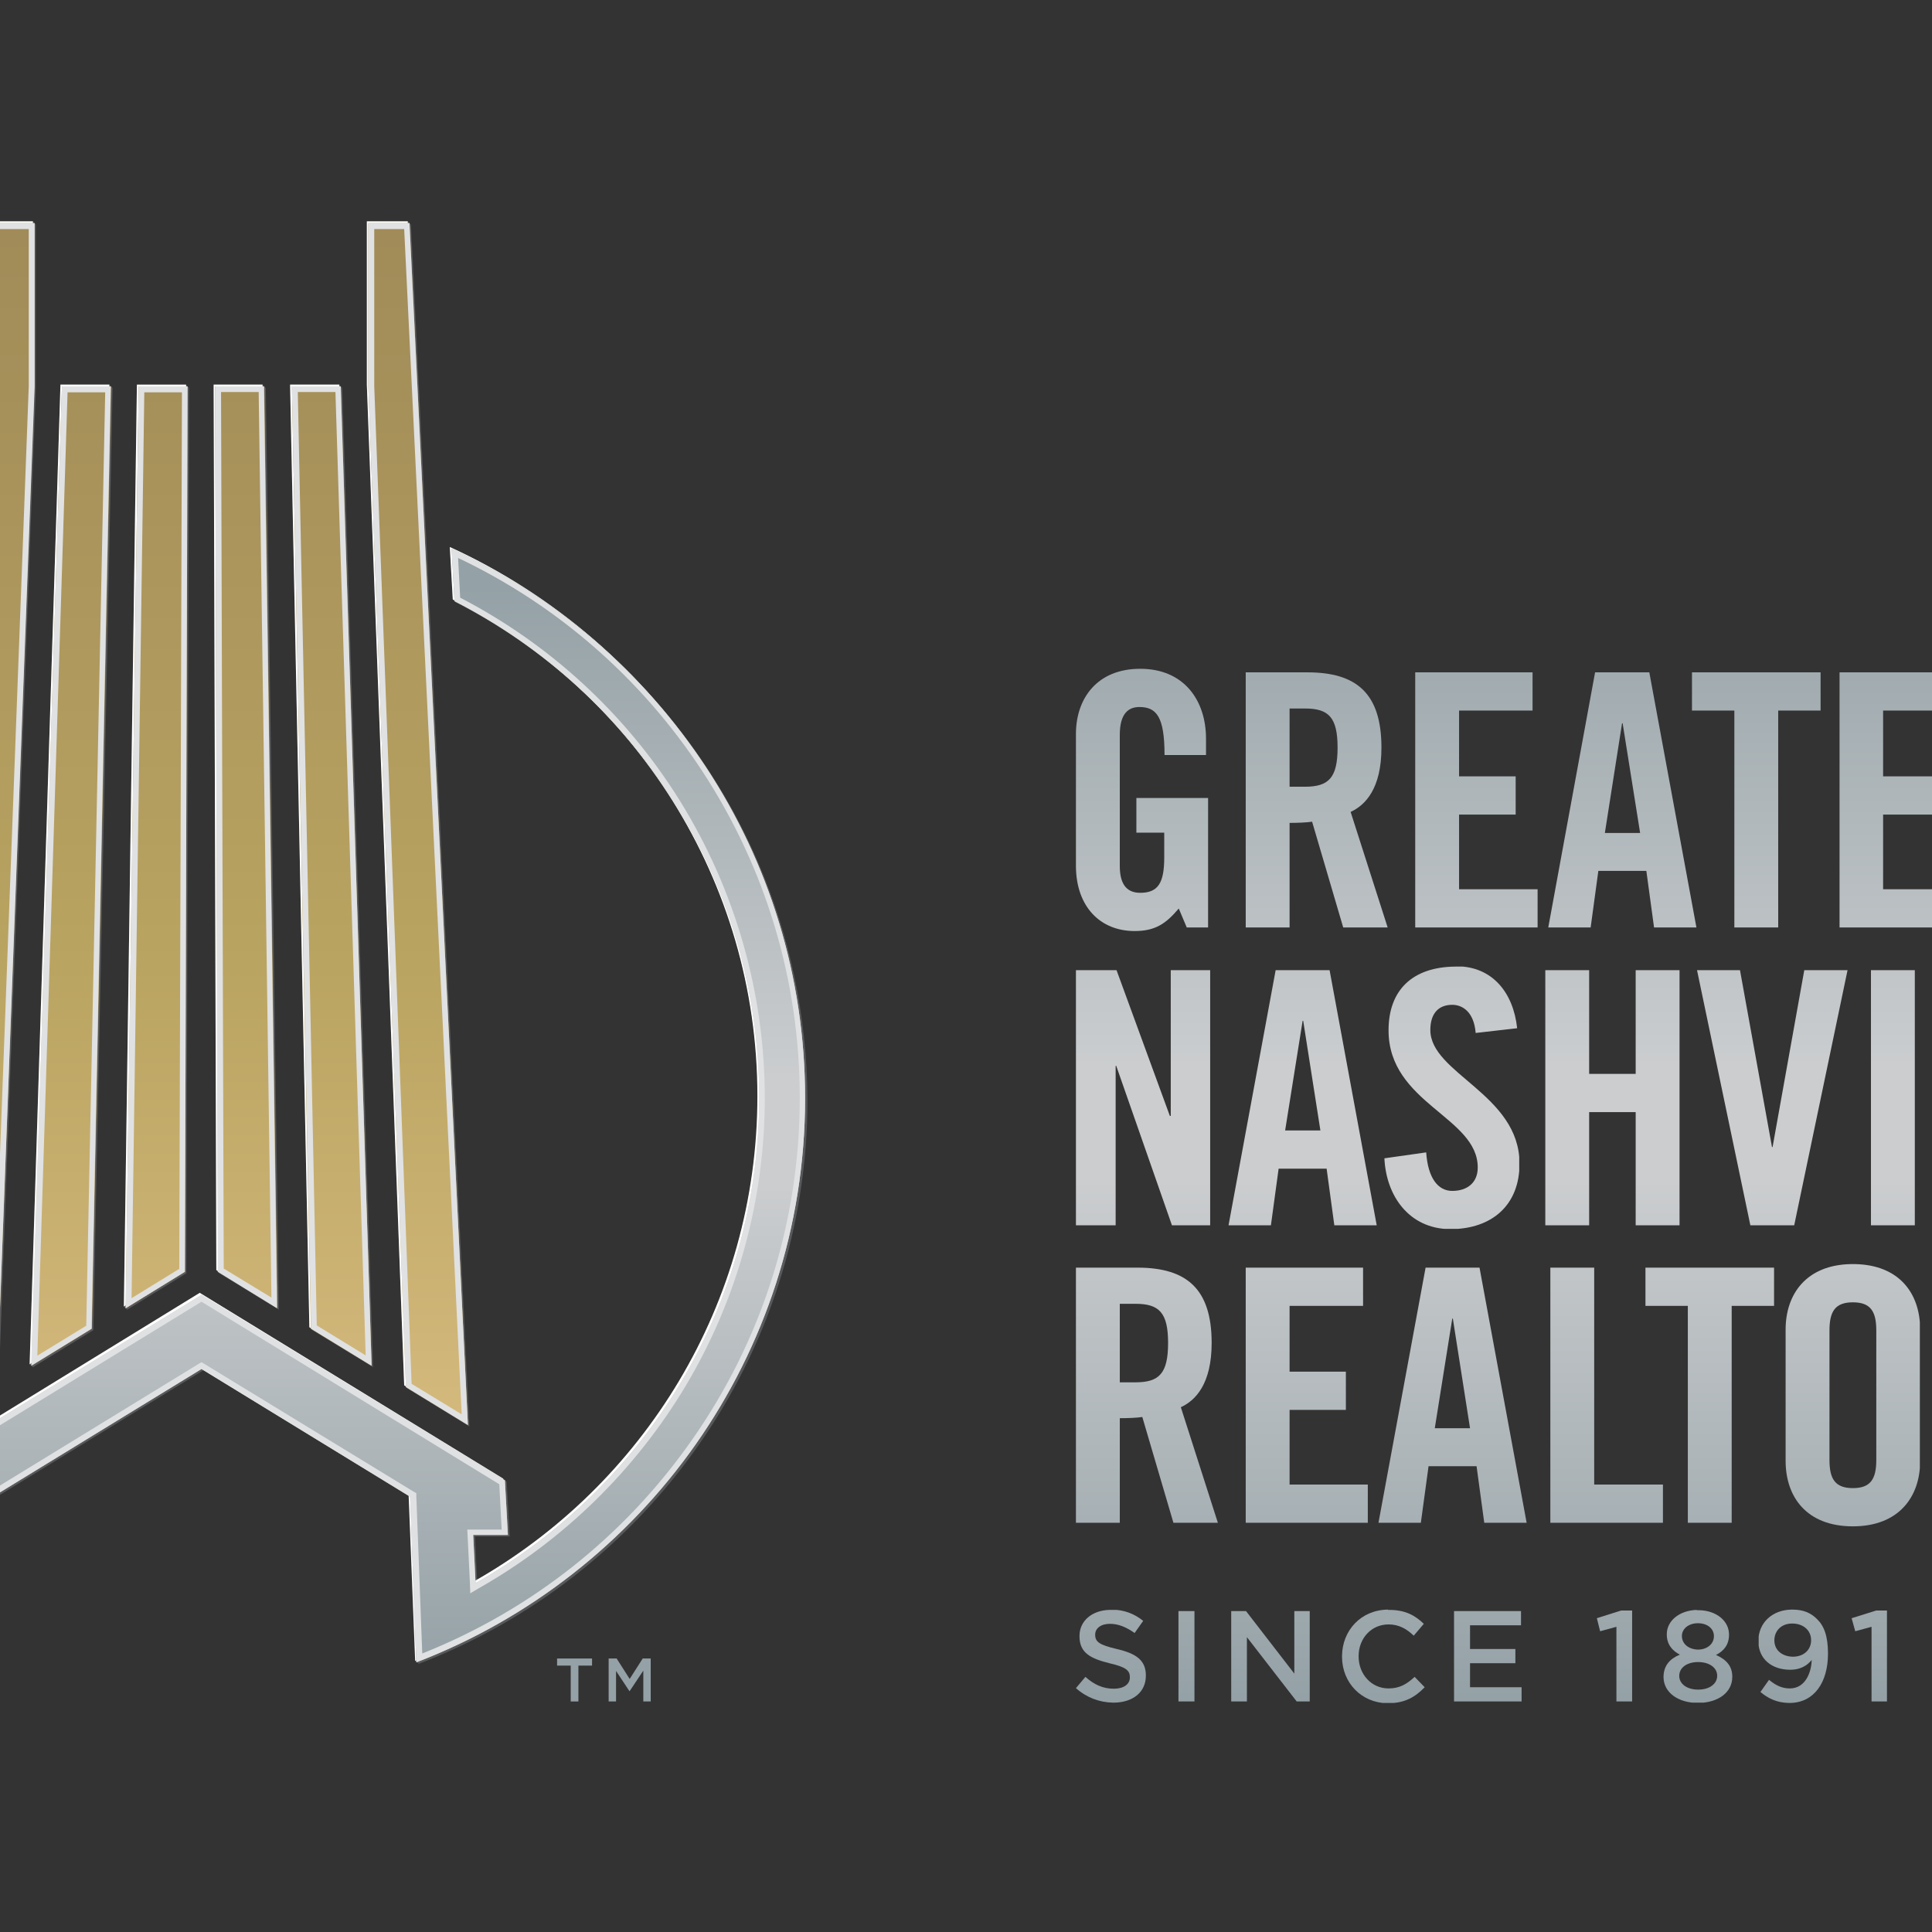 <?xml version="1.0" encoding="utf-8"?>
<!-- Generator: Adobe Illustrator 19.0.0, SVG Export Plug-In . SVG Version: 6.00 Build 0)  -->
<svg version="1.1" id="layer" xmlns="http://www.w3.org/2000/svg" xmlns:xlink="http://www.w3.org/1999/xlink" x="0px" y="0px"
	 viewBox="-153 -46 652 652" style="enable-background:new -153 -46 652 652;" xml:space="preserve">
<rect x="-153" y="-46" width="652" height="652" fill="#333333" stroke="none"/>
<style type="text/css">
	.st0{clip-path:url(#SVGID_2_);fill:url(#SVGID_3_);}
	.st1{clip-path:url(#SVGID_5_);fill:url(#SVGID_6_);}
	.st2{clip-path:url(#SVGID_8_);fill:url(#SVGID_9_);}
	.st3{clip-path:url(#SVGID_11_);fill:url(#SVGID_12_);}
	.st4{clip-path:url(#SVGID_14_);fill:url(#SVGID_15_);}
	.st5{clip-path:url(#SVGID_17_);fill:url(#SVGID_18_);}
	.st6{clip-path:url(#SVGID_20_);fill:url(#SVGID_21_);}
	.st7{clip-path:url(#SVGID_23_);fill:url(#SVGID_24_);}
	.st8{clip-path:url(#SVGID_26_);fill:url(#SVGID_27_);}
	.st9{clip-path:url(#SVGID_29_);fill:url(#SVGID_30_);}
	.st10{clip-path:url(#SVGID_32_);fill:url(#SVGID_33_);}
	.st11{clip-path:url(#SVGID_35_);fill:url(#SVGID_36_);}
	.st12{clip-path:url(#SVGID_38_);fill:url(#SVGID_39_);}
	.st13{clip-path:url(#SVGID_41_);fill:url(#SVGID_42_);}
	.st14{clip-path:url(#SVGID_44_);fill:url(#SVGID_45_);}
	.st15{clip-path:url(#SVGID_47_);fill:url(#SVGID_48_);}
	.st16{clip-path:url(#SVGID_50_);fill:url(#SVGID_51_);}
	.st17{clip-path:url(#SVGID_53_);fill:url(#SVGID_54_);}
	.st18{clip-path:url(#SVGID_56_);fill:url(#SVGID_57_);}
	.st19{clip-path:url(#SVGID_59_);fill:url(#SVGID_60_);}
	.st20{clip-path:url(#SVGID_62_);fill:url(#SVGID_63_);}
	.st21{clip-path:url(#SVGID_65_);fill:url(#SVGID_66_);}
	.st22{clip-path:url(#SVGID_68_);fill:url(#SVGID_69_);}
	.st23{clip-path:url(#SVGID_71_);fill:url(#SVGID_72_);}
	.st24{clip-path:url(#SVGID_74_);fill:url(#SVGID_75_);}
	.st25{clip-path:url(#SVGID_77_);fill:url(#SVGID_78_);}
	.st26{clip-path:url(#SVGID_80_);fill:url(#SVGID_81_);}
	.st27{clip-path:url(#SVGID_83_);fill:url(#SVGID_84_);}
	.st28{clip-path:url(#SVGID_86_);fill:url(#SVGID_87_);}
	.st29{clip-path:url(#SVGID_89_);fill:url(#SVGID_90_);}
	.st30{clip-path:url(#SVGID_92_);fill:url(#SVGID_93_);}
	.st31{clip-path:url(#SVGID_95_);fill:url(#SVGID_96_);}
	.st32{clip-path:url(#SVGID_98_);fill:url(#SVGID_99_);}
	.st33{clip-path:url(#SVGID_101_);fill:url(#SVGID_102_);}
	.st34{fill:#58595B;}
	.st35{fill:#FFFFFF;}
	.st36{clip-path:url(#SVGID_104_);fill:url(#SVGID_105_);}
	.st37{clip-path:url(#SVGID_107_);fill:url(#SVGID_108_);}
	.st38{clip-path:url(#SVGID_110_);fill:url(#SVGID_111_);}
	.st39{clip-path:url(#SVGID_113_);fill:url(#SVGID_114_);}
	.st40{clip-path:url(#SVGID_116_);fill:url(#SVGID_117_);}
	.st41{clip-path:url(#SVGID_119_);fill:url(#SVGID_120_);}
	.st42{clip-path:url(#SVGID_122_);fill:url(#SVGID_123_);}
	.st43{clip-path:url(#SVGID_125_);fill:#E0E1E2;}
	.st44{clip-path:url(#SVGID_127_);fill:#E0E1E2;}
	.st45{clip-path:url(#SVGID_129_);fill:#E0E1E2;}
	.st46{clip-path:url(#SVGID_131_);fill:#E0E1E2;}
	.st47{clip-path:url(#SVGID_133_);fill:#E0E1E2;}
	.st48{clip-path:url(#SVGID_135_);fill:#E0E1E2;}
	.st49{clip-path:url(#SVGID_137_);}
	.st50{clip-path:url(#SVGID_139_);fill:#E0E1E2;}
	.st51{fill:#94A1A6;}
</style>
<g>
	<defs>
		<path id="SVGID_1_" d="M210.1,201.5v44.9c0.1,13.6,8.2,21.8,19.8,21.8c6.9,0,10.5-2.4,14.9-7.6l2.7,6.4h7.2v-43.7h-24.2v11.7h9.4
			v8.4c0,8.6-2.1,11.9-8.1,11.9c-5.1,0-6.9-3.6-6.9-9.1V202c0-7.3,3-9.4,6.6-9.4c5.8,0,8.5,3.3,8.5,16.2H254v-5.5
			c0-12.9-7.4-23.6-22.2-23.6C217.4,179.7,210.2,189.5,210.1,201.5"/>
	</defs>
	<clipPath id="SVGID_2_">
		<use xlink:href="#SVGID_1_"  style="overflow:visible;"/>
	</clipPath>
	
		<linearGradient id="SVGID_3_" gradientUnits="userSpaceOnUse" x1="-435.49" y1="683.991" x2="-428" y2="683.991" gradientTransform="matrix(0 51.935 -51.935 0 35755.336 22755.443)">
		<stop  offset="0" style="stop-color:#94A1A6"/>
		<stop  offset="1.654860e-003" style="stop-color:#94A1A6"/>
		<stop  offset="0.429" style="stop-color:#C8CBCD"/>
		<stop  offset="0.45" style="stop-color:#CBCDCF"/>
		<stop  offset="0.55" style="stop-color:#CBCDCF"/>
		<stop  offset="1" style="stop-color:#94A1A6"/>
	</linearGradient>
	<rect x="210.1" y="179.7" class="st0" width="44.6" height="88.5"/>
</g>
<g>
	<defs>
		<path id="SVGID_4_" d="M282.2,193.1h5.2c8,0,11,3,11,13.2s-3,13.2-11,13.2h-5.2V193.1z M267.4,180.9V267h14.8v-35.3
			c2.6,0,5.7-0.1,7.6-0.4l10.5,35.7h15v0l-12.5-39c5-2.3,10.4-7.9,10.4-21.7c0-18.4-8.5-25.4-25-25.4H267.4z"/>
	</defs>
	<clipPath id="SVGID_5_">
		<use xlink:href="#SVGID_4_"  style="overflow:visible;"/>
	</clipPath>
	
		<linearGradient id="SVGID_6_" gradientUnits="userSpaceOnUse" x1="-435.49" y1="683.008" x2="-428" y2="683.008" gradientTransform="matrix(0 51.935 -51.935 0 35763.203 22755.443)">
		<stop  offset="0" style="stop-color:#94A1A6"/>
		<stop  offset="1.654860e-003" style="stop-color:#94A1A6"/>
		<stop  offset="0.429" style="stop-color:#C8CBCD"/>
		<stop  offset="0.45" style="stop-color:#CBCDCF"/>
		<stop  offset="0.55" style="stop-color:#CBCDCF"/>
		<stop  offset="1" style="stop-color:#94A1A6"/>
	</linearGradient>
	<rect x="267.4" y="180.9" class="st1" width="47.9" height="86.1"/>
</g>
<g>
	<defs>
		<polygon id="SVGID_7_" points="324.6,180.9 324.6,267 365.9,267 365.9,254.1 339.4,254.1 339.4,228.9 358.5,228.9 358.5,216 
			339.4,216 339.4,193.8 364.2,193.8 364.2,180.9 		"/>
	</defs>
	<clipPath id="SVGID_8_">
		<use xlink:href="#SVGID_7_"  style="overflow:visible;"/>
	</clipPath>
	
		<linearGradient id="SVGID_9_" gradientUnits="userSpaceOnUse" x1="-435.49" y1="682.108" x2="-428" y2="682.108" gradientTransform="matrix(0 51.935 -51.935 0 35770.402 22755.443)">
		<stop  offset="0" style="stop-color:#94A1A6"/>
		<stop  offset="1.654860e-003" style="stop-color:#94A1A6"/>
		<stop  offset="0.429" style="stop-color:#C8CBCD"/>
		<stop  offset="0.45" style="stop-color:#CBCDCF"/>
		<stop  offset="0.55" style="stop-color:#CBCDCF"/>
		<stop  offset="1" style="stop-color:#94A1A6"/>
	</linearGradient>
	<rect x="324.6" y="180.9" class="st2" width="41.3" height="86.1"/>
</g>
<g>
	<defs>
		<path id="SVGID_10_" d="M394.4,198.1h0.2l5.9,37h-11.9L394.4,198.1z M385.3,180.9L369.5,267h14.3l2.6-19.1h16.2l2.6,19.1h14.3
			l-15.9-86.1H385.3z"/>
	</defs>
	<clipPath id="SVGID_11_">
		<use xlink:href="#SVGID_10_"  style="overflow:visible;"/>
	</clipPath>
	
		<linearGradient id="SVGID_12_" gradientUnits="userSpaceOnUse" x1="-435.49" y1="681.286" x2="-428" y2="681.286" gradientTransform="matrix(0 51.935 -51.935 0 35776.977 22755.443)">
		<stop  offset="0" style="stop-color:#94A1A6"/>
		<stop  offset="1.654860e-003" style="stop-color:#94A1A6"/>
		<stop  offset="0.429" style="stop-color:#C8CBCD"/>
		<stop  offset="0.45" style="stop-color:#CBCDCF"/>
		<stop  offset="0.55" style="stop-color:#CBCDCF"/>
		<stop  offset="1" style="stop-color:#94A1A6"/>
	</linearGradient>
	<rect x="369.5" y="180.9" class="st3" width="50.1" height="86.1"/>
</g>
<g>
	<defs>
		<polygon id="SVGID_13_" points="418,180.9 418,193.8 432.3,193.8 432.3,267 447.1,267 447.1,193.8 461.4,193.8 461.4,180.9 		"/>
	</defs>
	<clipPath id="SVGID_14_">
		<use xlink:href="#SVGID_13_"  style="overflow:visible;"/>
	</clipPath>
	
		<linearGradient id="SVGID_15_" gradientUnits="userSpaceOnUse" x1="-435.49" y1="680.532" x2="-428" y2="680.532" gradientTransform="matrix(0 51.935 -51.935 0 35783.016 22755.443)">
		<stop  offset="0" style="stop-color:#94A1A6"/>
		<stop  offset="1.654860e-003" style="stop-color:#94A1A6"/>
		<stop  offset="0.429" style="stop-color:#C8CBCD"/>
		<stop  offset="0.45" style="stop-color:#CBCDCF"/>
		<stop  offset="0.55" style="stop-color:#CBCDCF"/>
		<stop  offset="1" style="stop-color:#94A1A6"/>
	</linearGradient>
	<rect x="418" y="180.9" class="st4" width="43.4" height="86.1"/>
</g>
<g>
	<defs>
		<polygon id="SVGID_16_" points="467.8,180.9 467.8,267 509,267 509,254.1 482.5,254.1 482.5,228.9 501.6,228.9 501.6,216 
			482.5,216 482.5,193.8 507.4,193.8 507.4,180.9 		"/>
	</defs>
	<clipPath id="SVGID_17_">
		<use xlink:href="#SVGID_16_"  style="overflow:visible;"/>
	</clipPath>
	
		<linearGradient id="SVGID_18_" gradientUnits="userSpaceOnUse" x1="-435.49" y1="679.72" x2="-428" y2="679.72" gradientTransform="matrix(0 51.935 -51.935 0 35789.512 22755.443)">
		<stop  offset="0" style="stop-color:#94A1A6"/>
		<stop  offset="1.654860e-003" style="stop-color:#94A1A6"/>
		<stop  offset="0.429" style="stop-color:#C8CBCD"/>
		<stop  offset="0.45" style="stop-color:#CBCDCF"/>
		<stop  offset="0.55" style="stop-color:#CBCDCF"/>
		<stop  offset="1" style="stop-color:#94A1A6"/>
	</linearGradient>
	<rect x="467.8" y="180.9" class="st5" width="41.3" height="86.1"/>
</g>
<g>
	<defs>
		<path id="SVGID_19_" d="M533.1,193.1h5.2c8,0,11,3,11,13.2s-3,13.2-11,13.2h-5.2V193.1z M518.3,180.9V267h14.8v-35.3
			c2.6,0,5.7-0.1,7.6-0.4l10.5,35.7h15l-12.5-39c5-2.3,10.4-7.9,10.4-21.7c0-18.4-8.5-25.4-25-25.4H518.3z"/>
	</defs>
	<clipPath id="SVGID_20_">
		<use xlink:href="#SVGID_19_"  style="overflow:visible;"/>
	</clipPath>
	
		<linearGradient id="SVGID_21_" gradientUnits="userSpaceOnUse" x1="-435.49" y1="678.821" x2="-428" y2="678.821" gradientTransform="matrix(0 51.935 -51.935 0 35796.711 22755.443)">
		<stop  offset="0" style="stop-color:#94A1A6"/>
		<stop  offset="1.654860e-003" style="stop-color:#94A1A6"/>
		<stop  offset="0.429" style="stop-color:#C8CBCD"/>
		<stop  offset="0.45" style="stop-color:#CBCDCF"/>
		<stop  offset="0.55" style="stop-color:#CBCDCF"/>
		<stop  offset="1" style="stop-color:#94A1A6"/>
	</linearGradient>
	<rect x="518.3" y="180.9" class="st6" width="47.9" height="86.1"/>
</g>
<g>
	<defs>
		<polygon id="SVGID_22_" points="242.1,281.4 242.1,330.6 241.8,330.6 223.8,281.4 210.1,281.4 210.1,367.5 223.5,367.5 
			223.5,313.7 223.7,313.7 242.5,367.5 255.4,367.5 255.4,281.4 		"/>
	</defs>
	<clipPath id="SVGID_23_">
		<use xlink:href="#SVGID_22_"  style="overflow:visible;"/>
	</clipPath>
	
		<linearGradient id="SVGID_24_" gradientUnits="userSpaceOnUse" x1="-435.49" y1="683.985" x2="-428" y2="683.985" gradientTransform="matrix(0 51.935 -51.935 0 35755.383 22755.443)">
		<stop  offset="0" style="stop-color:#94A1A6"/>
		<stop  offset="1.654860e-003" style="stop-color:#94A1A6"/>
		<stop  offset="0.429" style="stop-color:#C8CBCD"/>
		<stop  offset="0.45" style="stop-color:#CBCDCF"/>
		<stop  offset="0.55" style="stop-color:#CBCDCF"/>
		<stop  offset="1" style="stop-color:#94A1A6"/>
	</linearGradient>
	<rect x="210.1" y="281.4" class="st7" width="45.3" height="86.1"/>
</g>
<g>
	<defs>
		<path id="SVGID_25_" d="M286.6,298.5h0.2l5.8,37h-11.9L286.6,298.5z M277.5,281.4l-15.9,86.1h14.3l2.6-19.1h16.2l2.6,19.1h14.3
			l-15.9-86.1H277.5z"/>
	</defs>
	<clipPath id="SVGID_26_">
		<use xlink:href="#SVGID_25_"  style="overflow:visible;"/>
	</clipPath>
	
		<linearGradient id="SVGID_27_" gradientUnits="userSpaceOnUse" x1="-435.49" y1="683.085" x2="-428" y2="683.085" gradientTransform="matrix(0 51.935 -51.935 0 35762.582 22755.443)">
		<stop  offset="0" style="stop-color:#94A1A6"/>
		<stop  offset="1.654860e-003" style="stop-color:#94A1A6"/>
		<stop  offset="0.429" style="stop-color:#C8CBCD"/>
		<stop  offset="0.45" style="stop-color:#CBCDCF"/>
		<stop  offset="0.55" style="stop-color:#CBCDCF"/>
		<stop  offset="1" style="stop-color:#94A1A6"/>
	</linearGradient>
	<rect x="261.6" y="281.4" class="st8" width="50.1" height="86.1"/>
</g>
<g>
	<defs>
		<path id="SVGID_28_" d="M338.2,280.2c-14.4,0.1-22.6,7.8-22.6,21.5c0,24.7,30.1,29.2,30.1,46.3c0,5.1-3.5,7.9-8.6,7.9
			c-4.8,0-8.2-4.3-8.8-13l-14.1,2c0.6,12.8,8.4,23.7,22,23.9h0.5c13.7-0.1,23.1-8,23.1-22.1c0-23.4-30.1-30.4-30.1-45.1
			c0-5.4,2.6-8.5,7.4-8.5c3.3,0,7.3,2.2,7.9,9.5L359,301c-1.3-12.1-8.4-20.8-20.3-20.9H338.2z"/>
	</defs>
	<clipPath id="SVGID_29_">
		<use xlink:href="#SVGID_28_"  style="overflow:visible;"/>
	</clipPath>
	
		<linearGradient id="SVGID_30_" gradientUnits="userSpaceOnUse" x1="-435.49" y1="682.247" x2="-428" y2="682.247" gradientTransform="matrix(0 51.935 -51.935 0 35769.285 22755.443)">
		<stop  offset="0" style="stop-color:#94A1A6"/>
		<stop  offset="1.654860e-003" style="stop-color:#94A1A6"/>
		<stop  offset="0.429" style="stop-color:#C8CBCD"/>
		<stop  offset="0.45" style="stop-color:#CBCDCF"/>
		<stop  offset="0.55" style="stop-color:#CBCDCF"/>
		<stop  offset="1" style="stop-color:#94A1A6"/>
	</linearGradient>
	<rect x="314.1" y="280.2" class="st9" width="45.6" height="88.5"/>
</g>
<g>
	<defs>
		<polygon id="SVGID_31_" points="399,281.4 399,316.4 383.3,316.4 383.3,281.4 368.5,281.4 368.5,367.5 383.3,367.5 383.3,329.3 
			399,329.3 399,367.5 413.8,367.5 413.8,281.4 		"/>
	</defs>
	<clipPath id="SVGID_32_">
		<use xlink:href="#SVGID_31_"  style="overflow:visible;"/>
	</clipPath>
	
		<linearGradient id="SVGID_33_" gradientUnits="userSpaceOnUse" x1="-435.49" y1="681.342" x2="-428" y2="681.342" gradientTransform="matrix(0 51.935 -51.935 0 35776.531 22755.443)">
		<stop  offset="0" style="stop-color:#94A1A6"/>
		<stop  offset="1.654860e-003" style="stop-color:#94A1A6"/>
		<stop  offset="0.429" style="stop-color:#C8CBCD"/>
		<stop  offset="0.45" style="stop-color:#CBCDCF"/>
		<stop  offset="0.55" style="stop-color:#CBCDCF"/>
		<stop  offset="1" style="stop-color:#94A1A6"/>
	</linearGradient>
	<rect x="368.5" y="281.4" class="st10" width="45.3" height="86.1"/>
</g>
<g>
	<defs>
		<polygon id="SVGID_34_" points="455.9,281.4 445.2,341.1 445,341.1 434.2,281.4 419.7,281.4 437.7,367.5 452.5,367.5 470.5,281.4 
					"/>
	</defs>
	<clipPath id="SVGID_35_">
		<use xlink:href="#SVGID_34_"  style="overflow:visible;"/>
	</clipPath>
	
		<linearGradient id="SVGID_36_" gradientUnits="userSpaceOnUse" x1="-435.49" y1="680.442" x2="-428" y2="680.442" gradientTransform="matrix(0 51.935 -51.935 0 35783.73 22755.443)">
		<stop  offset="0" style="stop-color:#94A1A6"/>
		<stop  offset="1.654860e-003" style="stop-color:#94A1A6"/>
		<stop  offset="0.429" style="stop-color:#C8CBCD"/>
		<stop  offset="0.45" style="stop-color:#CBCDCF"/>
		<stop  offset="0.55" style="stop-color:#CBCDCF"/>
		<stop  offset="1" style="stop-color:#94A1A6"/>
	</linearGradient>
	<rect x="419.7" y="281.4" class="st11" width="50.8" height="86.1"/>
</g>
<g>
	<defs>
		<rect id="SVGID_37_" x="478.4" y="281.4" width="14.8" height="86.1"/>
	</defs>
	<clipPath id="SVGID_38_">
		<use xlink:href="#SVGID_37_"  style="overflow:visible;"/>
	</clipPath>
	
		<linearGradient id="SVGID_39_" gradientUnits="userSpaceOnUse" x1="-435.49" y1="679.764" x2="-428" y2="679.764" gradientTransform="matrix(0 51.935 -51.935 0 35789.16 22755.443)">
		<stop  offset="0" style="stop-color:#94A1A6"/>
		<stop  offset="1.654860e-003" style="stop-color:#94A1A6"/>
		<stop  offset="0.429" style="stop-color:#C8CBCD"/>
		<stop  offset="0.45" style="stop-color:#CBCDCF"/>
		<stop  offset="0.55" style="stop-color:#CBCDCF"/>
		<stop  offset="1" style="stop-color:#94A1A6"/>
	</linearGradient>
	<rect x="478.4" y="281.4" class="st12" width="14.8" height="86.1"/>
</g>
<g>
	<defs>
		<polygon id="SVGID_40_" points="506.4,281.4 506.4,367.5 544.4,367.5 544.4,354.6 521.2,354.6 521.2,281.4 		"/>
	</defs>
	<clipPath id="SVGID_41_">
		<use xlink:href="#SVGID_40_"  style="overflow:visible;"/>
	</clipPath>
	
		<linearGradient id="SVGID_42_" gradientUnits="userSpaceOnUse" x1="-435.49" y1="679.102" x2="-428" y2="679.102" gradientTransform="matrix(0 51.935 -51.935 0 35794.457 22755.443)">
		<stop  offset="0" style="stop-color:#94A1A6"/>
		<stop  offset="1.654860e-003" style="stop-color:#94A1A6"/>
		<stop  offset="0.429" style="stop-color:#C8CBCD"/>
		<stop  offset="0.45" style="stop-color:#CBCDCF"/>
		<stop  offset="0.55" style="stop-color:#CBCDCF"/>
		<stop  offset="1" style="stop-color:#94A1A6"/>
	</linearGradient>
	<rect x="506.4" y="281.4" class="st13" width="38" height="86.1"/>
</g>
<g>
	<defs>
		<polygon id="SVGID_43_" points="550.4,281.4 550.4,367.5 588.5,367.5 588.5,354.6 565.2,354.6 565.2,281.4 		"/>
	</defs>
	<clipPath id="SVGID_44_">
		<use xlink:href="#SVGID_43_"  style="overflow:visible;"/>
	</clipPath>
	
		<linearGradient id="SVGID_45_" gradientUnits="userSpaceOnUse" x1="-435.49" y1="678.368" x2="-428" y2="678.368" gradientTransform="matrix(0 51.935 -51.935 0 35800.332 22755.443)">
		<stop  offset="0" style="stop-color:#94A1A6"/>
		<stop  offset="1.654860e-003" style="stop-color:#94A1A6"/>
		<stop  offset="0.429" style="stop-color:#C8CBCD"/>
		<stop  offset="0.45" style="stop-color:#CBCDCF"/>
		<stop  offset="0.55" style="stop-color:#CBCDCF"/>
		<stop  offset="1" style="stop-color:#94A1A6"/>
	</linearGradient>
	<rect x="550.4" y="281.4" class="st14" width="38" height="86.1"/>
</g>
<g>
	<defs>
		<polygon id="SVGID_46_" points="595.1,281.4 595.1,367.5 636.4,367.5 636.4,354.6 609.9,354.6 609.9,329.3 629,329.3 629,316.4 
			609.9,316.4 609.9,294.2 634.7,294.2 634.7,281.4 		"/>
	</defs>
	<clipPath id="SVGID_47_">
		<use xlink:href="#SVGID_46_"  style="overflow:visible;"/>
	</clipPath>
	
		<linearGradient id="SVGID_48_" gradientUnits="userSpaceOnUse" x1="-435.49" y1="677.595" x2="-428" y2="677.595" gradientTransform="matrix(0 51.935 -51.935 0 35806.52 22755.443)">
		<stop  offset="0" style="stop-color:#94A1A6"/>
		<stop  offset="1.654860e-003" style="stop-color:#94A1A6"/>
		<stop  offset="0.429" style="stop-color:#C8CBCD"/>
		<stop  offset="0.45" style="stop-color:#CBCDCF"/>
		<stop  offset="0.55" style="stop-color:#CBCDCF"/>
		<stop  offset="1" style="stop-color:#94A1A6"/>
	</linearGradient>
	<rect x="595.1" y="281.4" class="st15" width="41.3" height="86.1"/>
</g>
<g>
	<defs>
		<path id="SVGID_49_" d="M224.9,394h5.3c8,0,11,3,11,13.2c0,10.3-3,13.3-11,13.3h-5.3V394z M210.1,381.8v86.1h14.8v-35.3
			c2.6,0,5.7-0.1,7.6-0.4l10.5,35.7h15l-12.5-39c5-2.3,10.4-7.9,10.4-21.7c0-18.2-8.4-25.3-24.7-25.4H210.1z"/>
	</defs>
	<clipPath id="SVGID_50_">
		<use xlink:href="#SVGID_49_"  style="overflow:visible;"/>
	</clipPath>
	
		<linearGradient id="SVGID_51_" gradientUnits="userSpaceOnUse" x1="-435.49" y1="683.963" x2="-428" y2="683.963" gradientTransform="matrix(0 51.935 -51.935 0 35755.559 22755.443)">
		<stop  offset="0" style="stop-color:#94A1A6"/>
		<stop  offset="1.654860e-003" style="stop-color:#94A1A6"/>
		<stop  offset="0.429" style="stop-color:#C8CBCD"/>
		<stop  offset="0.45" style="stop-color:#CBCDCF"/>
		<stop  offset="0.55" style="stop-color:#CBCDCF"/>
		<stop  offset="1" style="stop-color:#94A1A6"/>
	</linearGradient>
	<rect x="210.1" y="381.8" class="st16" width="47.9" height="86.1"/>
</g>
<g>
	<defs>
		<polygon id="SVGID_52_" points="267.4,381.8 267.4,467.9 308.6,467.9 308.6,455 282.2,455 282.2,429.8 301.2,429.8 301.2,416.9 
			282.2,416.9 282.2,394.7 307,394.7 307,381.8 		"/>
	</defs>
	<clipPath id="SVGID_53_">
		<use xlink:href="#SVGID_52_"  style="overflow:visible;"/>
	</clipPath>
	
		<linearGradient id="SVGID_54_" gradientUnits="userSpaceOnUse" x1="-435.49" y1="683.063" x2="-428" y2="683.063" gradientTransform="matrix(0 51.935 -51.935 0 35762.758 22755.443)">
		<stop  offset="0" style="stop-color:#94A1A6"/>
		<stop  offset="1.654860e-003" style="stop-color:#94A1A6"/>
		<stop  offset="0.429" style="stop-color:#C8CBCD"/>
		<stop  offset="0.45" style="stop-color:#CBCDCF"/>
		<stop  offset="0.55" style="stop-color:#CBCDCF"/>
		<stop  offset="1" style="stop-color:#94A1A6"/>
	</linearGradient>
	<rect x="267.4" y="381.8" class="st17" width="41.3" height="86.1"/>
</g>
<g>
	<defs>
		<path id="SVGID_55_" d="M337.1,399h0.2l5.8,37h-11.9L337.1,399z M328.1,381.8l-15.9,86.1h14.3l2.6-19.1h16.2l2.6,19.1h14.3
			l-15.9-86.1H328.1z"/>
	</defs>
	<clipPath id="SVGID_56_">
		<use xlink:href="#SVGID_55_"  style="overflow:visible;"/>
	</clipPath>
	
		<linearGradient id="SVGID_57_" gradientUnits="userSpaceOnUse" x1="-435.49" y1="682.241" x2="-428" y2="682.241" gradientTransform="matrix(0 51.935 -51.935 0 35769.336 22755.443)">
		<stop  offset="0" style="stop-color:#94A1A6"/>
		<stop  offset="1.654860e-003" style="stop-color:#94A1A6"/>
		<stop  offset="0.429" style="stop-color:#C8CBCD"/>
		<stop  offset="0.45" style="stop-color:#CBCDCF"/>
		<stop  offset="0.55" style="stop-color:#CBCDCF"/>
		<stop  offset="1" style="stop-color:#94A1A6"/>
	</linearGradient>
	<rect x="312.2" y="381.8" class="st18" width="50.1" height="86.1"/>
</g>
<g>
	<defs>
		<polygon id="SVGID_58_" points="370.2,381.8 370.2,467.9 408.2,467.9 408.2,455 385,455 385,381.8 		"/>
	</defs>
	<clipPath id="SVGID_59_">
		<use xlink:href="#SVGID_58_"  style="overflow:visible;"/>
	</clipPath>
	
		<linearGradient id="SVGID_60_" gradientUnits="userSpaceOnUse" x1="-435.49" y1="681.375" x2="-428" y2="681.375" gradientTransform="matrix(0 51.935 -51.935 0 35776.27 22755.443)">
		<stop  offset="0" style="stop-color:#94A1A6"/>
		<stop  offset="1.654860e-003" style="stop-color:#94A1A6"/>
		<stop  offset="0.429" style="stop-color:#C8CBCD"/>
		<stop  offset="0.45" style="stop-color:#CBCDCF"/>
		<stop  offset="0.55" style="stop-color:#CBCDCF"/>
		<stop  offset="1" style="stop-color:#94A1A6"/>
	</linearGradient>
	<rect x="370.2" y="381.8" class="st19" width="38" height="86.1"/>
</g>
<g>
	<defs>
		<polygon id="SVGID_61_" points="402.3,381.8 402.3,394.7 416.6,394.7 416.6,467.9 431.4,467.9 431.4,394.7 445.7,394.7 
			445.7,381.8 		"/>
	</defs>
	<clipPath id="SVGID_62_">
		<use xlink:href="#SVGID_61_"  style="overflow:visible;"/>
	</clipPath>
	
		<linearGradient id="SVGID_63_" gradientUnits="userSpaceOnUse" x1="-435.49" y1="680.795" x2="-428" y2="680.795" gradientTransform="matrix(0 51.935 -51.935 0 35780.91 22755.443)">
		<stop  offset="0" style="stop-color:#94A1A6"/>
		<stop  offset="1.654860e-003" style="stop-color:#94A1A6"/>
		<stop  offset="0.429" style="stop-color:#C8CBCD"/>
		<stop  offset="0.45" style="stop-color:#CBCDCF"/>
		<stop  offset="0.55" style="stop-color:#CBCDCF"/>
		<stop  offset="1" style="stop-color:#94A1A6"/>
	</linearGradient>
	<rect x="402.3" y="381.8" class="st20" width="43.4" height="86.1"/>
</g>
<g>
	<defs>
		<path id="SVGID_64_" d="M464.4,446.7V403c0-6.4,1.9-9.5,7.9-9.5s7.9,3.1,7.9,9.5v43.7c0,6.4-1.9,9.5-7.9,9.5
			S464.4,453.1,464.4,446.7 M471.6,380.6c-15,0.3-22,10.1-22,22.1V447c0,12.2,7.1,22.1,22.7,22.1c15.4,0,22.6-9.8,22.7-21.8v-44.9
			c-0.1-11.9-7-21.5-22-21.8H471.6z"/>
	</defs>
	<clipPath id="SVGID_65_">
		<use xlink:href="#SVGID_64_"  style="overflow:visible;"/>
	</clipPath>
	
		<linearGradient id="SVGID_66_" gradientUnits="userSpaceOnUse" x1="-435.49" y1="679.989" x2="-428" y2="679.989" gradientTransform="matrix(0 51.935 -51.935 0 35787.363 22755.443)">
		<stop  offset="0" style="stop-color:#94A1A6"/>
		<stop  offset="1.654860e-003" style="stop-color:#94A1A6"/>
		<stop  offset="0.429" style="stop-color:#C8CBCD"/>
		<stop  offset="0.45" style="stop-color:#CBCDCF"/>
		<stop  offset="0.55" style="stop-color:#CBCDCF"/>
		<stop  offset="1" style="stop-color:#94A1A6"/>
	</linearGradient>
	<rect x="449.6" y="380.6" class="st21" width="45.3" height="88.5"/>
</g>
<g>
	<defs>
		<path id="SVGID_67_" d="M521.7,394h5.2c8,0,11,3,11,13.2c0,10.3-3,13.3-11,13.3h-5.2V394z M506.9,381.8v86.1h14.8v-35.3
			c2.6,0,5.7-0.1,7.6-0.4l10.5,35.7h15l-12.5-39c5-2.3,10.4-7.9,10.4-21.7c0-18.2-8.4-25.3-24.7-25.4H506.9z"/>
	</defs>
	<clipPath id="SVGID_68_">
		<use xlink:href="#SVGID_67_"  style="overflow:visible;"/>
	</clipPath>
	
		<linearGradient id="SVGID_69_" gradientUnits="userSpaceOnUse" x1="-435.49" y1="679.011" x2="-428" y2="679.011" gradientTransform="matrix(0 51.935 -51.935 0 35795.18 22755.443)">
		<stop  offset="0" style="stop-color:#94A1A6"/>
		<stop  offset="1.654860e-003" style="stop-color:#94A1A6"/>
		<stop  offset="0.429" style="stop-color:#C8CBCD"/>
		<stop  offset="0.45" style="stop-color:#CBCDCF"/>
		<stop  offset="0.55" style="stop-color:#CBCDCF"/>
		<stop  offset="1" style="stop-color:#94A1A6"/>
	</linearGradient>
	<rect x="506.9" y="381.8" class="st22" width="47.9" height="86.1"/>
</g>
<g>
	<defs>
		<path id="SVGID_70_" d="M583.9,380.6c-14.1,0.3-22.2,8-22.2,21.5c0,24.7,30,29.2,30,46.3c0,5.1-3.4,7.9-8.6,7.9
			c-4.8,0-8.2-4.3-8.8-13l-14.1,2c0.6,12.9,8.5,23.9,22.2,23.9c13.8,0,23.4-7.9,23.4-22.1c0-23.4-30.1-30.4-30.1-45.1
			c0-5.4,2.6-8.5,7.4-8.5c3.3,0,7.3,2.1,7.9,9.5l14.1-1.6c-1.3-12-8.2-20.6-19.9-20.9H583.9z"/>
	</defs>
	<clipPath id="SVGID_71_">
		<use xlink:href="#SVGID_70_"  style="overflow:visible;"/>
	</clipPath>
	
		<linearGradient id="SVGID_72_" gradientUnits="userSpaceOnUse" x1="-435.49" y1="678.14" x2="-428" y2="678.14" gradientTransform="matrix(0 51.935 -51.935 0 35802.156 22755.443)">
		<stop  offset="0" style="stop-color:#94A1A6"/>
		<stop  offset="1.654860e-003" style="stop-color:#94A1A6"/>
		<stop  offset="0.429" style="stop-color:#C8CBCD"/>
		<stop  offset="0.45" style="stop-color:#CBCDCF"/>
		<stop  offset="0.55" style="stop-color:#CBCDCF"/>
		<stop  offset="1" style="stop-color:#94A1A6"/>
	</linearGradient>
	<rect x="560.3" y="380.6" class="st23" width="45.6" height="88.5"/>
</g>
<g>
	<defs>
		<path id="SVGID_73_" d="M620.5,387.2h2.1c1.9,0,2.7,0.4,2.7,1.6c0,1.2-0.7,1.8-2.6,1.8h-2.2V387.2z M617.9,385.1v13.2h2.6v-5.6
			h1.6l3,5.6h2.9l-3.2-5.7c1.7-0.2,3.2-1.1,3.2-3.5c0-2.8-1.8-3.9-5.1-3.9H617.9z M613.7,391.7c0-5.4,3.9-9.3,8.9-9.3
			c4.9,0,8.9,3.9,8.9,9.3c0,5.4-4,9.3-8.9,9.3C617.6,401,613.7,397.1,613.7,391.7 M622.4,380c-6.3,0.1-11.9,4.7-11.9,11.8
			c0,7.1,5.6,11.7,11.9,11.8h0.3c6.3-0.1,11.8-4.6,11.9-11.6v-0.3c-0.1-7-5.6-11.5-11.9-11.6H622.4z"/>
	</defs>
	<clipPath id="SVGID_74_">
		<use xlink:href="#SVGID_73_"  style="overflow:visible;"/>
	</clipPath>
	
		<linearGradient id="SVGID_75_" gradientUnits="userSpaceOnUse" x1="-435.49" y1="677.481" x2="-428" y2="677.481" gradientTransform="matrix(0 51.935 -51.935 0 35807.434 22755.443)">
		<stop  offset="0" style="stop-color:#94A1A6"/>
		<stop  offset="1.654860e-003" style="stop-color:#94A1A6"/>
		<stop  offset="0.429" style="stop-color:#C8CBCD"/>
		<stop  offset="0.45" style="stop-color:#CBCDCF"/>
		<stop  offset="0.55" style="stop-color:#CBCDCF"/>
		<stop  offset="1" style="stop-color:#94A1A6"/>
	</linearGradient>
	<rect x="610.6" y="380" class="st24" width="24.1" height="23.5"/>
</g>
<g>
	<defs>
		<path id="SVGID_76_" d="M221.3,497.3c-5.8,0.2-10,3.7-10,8.8v0.1c0,5.6,3.7,7.5,10.1,9.1c5.7,1.3,6.9,2.5,6.9,4.7v0.1
			c0,2.3-2.1,3.8-5.4,3.8c-3.7,0-6.7-1.4-9.6-4l-3.2,3.8v0c3.6,3.2,7.9,4.8,12.5,4.9h0.4c6.3-0.1,10.7-3.5,10.7-9.1v-0.1
			c0-5.1-3.3-7.4-9.8-8.9c-5.9-1.4-7.3-2.4-7.3-4.8v-0.1c0-2,1.8-3.6,5-3.6c2.8,0,5.5,1.1,8.3,3.1l2.9-4.1c-3-2.4-6.3-3.7-10.5-3.8
			H221.3z"/>
	</defs>
	<clipPath id="SVGID_77_">
		<use xlink:href="#SVGID_76_"  style="overflow:visible;"/>
	</clipPath>
	
		<linearGradient id="SVGID_78_" gradientUnits="userSpaceOnUse" x1="-435.49" y1="684.166" x2="-428" y2="684.166" gradientTransform="matrix(0 51.935 -51.935 0 35753.934 22755.443)">
		<stop  offset="0" style="stop-color:#94A1A6"/>
		<stop  offset="1.654860e-003" style="stop-color:#94A1A6"/>
		<stop  offset="0.429" style="stop-color:#C8CBCD"/>
		<stop  offset="0.45" style="stop-color:#CBCDCF"/>
		<stop  offset="0.55" style="stop-color:#CBCDCF"/>
		<stop  offset="1" style="stop-color:#94A1A6"/>
	</linearGradient>
	<rect x="210.1" y="497.3" class="st25" width="23.6" height="31.3"/>
</g>
<g>
	<defs>
		<rect id="SVGID_79_" x="244.7" y="497.7" width="5.4" height="30.5"/>
	</defs>
	<clipPath id="SVGID_80_">
		<use xlink:href="#SVGID_79_"  style="overflow:visible;"/>
	</clipPath>
	
		<linearGradient id="SVGID_81_" gradientUnits="userSpaceOnUse" x1="-435.49" y1="683.742" x2="-428" y2="683.742" gradientTransform="matrix(0 51.935 -51.935 0 35757.328 22755.443)">
		<stop  offset="0" style="stop-color:#94A1A6"/>
		<stop  offset="1.654860e-003" style="stop-color:#94A1A6"/>
		<stop  offset="0.429" style="stop-color:#C8CBCD"/>
		<stop  offset="0.45" style="stop-color:#CBCDCF"/>
		<stop  offset="0.55" style="stop-color:#CBCDCF"/>
		<stop  offset="1" style="stop-color:#94A1A6"/>
	</linearGradient>
	<rect x="244.7" y="497.7" class="st26" width="5.4" height="30.5"/>
</g>
<g>
	<defs>
		<polygon id="SVGID_82_" points="283.8,497.7 283.8,518.8 267.5,497.7 262.5,497.7 262.5,528.2 267.8,528.2 267.8,506.5 
			284.6,528.2 289.1,528.2 289.1,497.7 		"/>
	</defs>
	<clipPath id="SVGID_83_">
		<use xlink:href="#SVGID_82_"  style="overflow:visible;"/>
	</clipPath>
	
		<linearGradient id="SVGID_84_" gradientUnits="userSpaceOnUse" x1="-435.49" y1="683.267" x2="-428" y2="683.267" gradientTransform="matrix(0 51.935 -51.935 0 35761.129 22755.443)">
		<stop  offset="0" style="stop-color:#94A1A6"/>
		<stop  offset="1.654860e-003" style="stop-color:#94A1A6"/>
		<stop  offset="0.429" style="stop-color:#C8CBCD"/>
		<stop  offset="0.45" style="stop-color:#CBCDCF"/>
		<stop  offset="0.55" style="stop-color:#CBCDCF"/>
		<stop  offset="1" style="stop-color:#94A1A6"/>
	</linearGradient>
	<rect x="262.5" y="497.7" class="st27" width="26.5" height="30.5"/>
</g>
<g>
	<defs>
		<path id="SVGID_85_" d="M315.4,497.2c-9.1,0.1-15.4,7-15.5,15.6v0.5c0.1,8.6,6.5,15.3,15.2,15.5h0.6c5.5-0.1,8.9-2.1,12.1-5.4
			l-3.4-3.5c-2.6,2.4-5,3.9-8.8,3.9c-5.8,0-10.1-4.8-10.1-10.8v-0.1c0-6,4.3-10.7,10.1-10.7c3.5,0,6.1,1.5,8.5,3.8l3.4-4
			c-2.9-2.8-6.2-4.7-11.7-4.7H315.4z"/>
	</defs>
	<clipPath id="SVGID_86_">
		<use xlink:href="#SVGID_85_"  style="overflow:visible;"/>
	</clipPath>
	
		<linearGradient id="SVGID_87_" gradientUnits="userSpaceOnUse" x1="-435.49" y1="682.632" x2="-428" y2="682.632" gradientTransform="matrix(0 51.935 -51.935 0 35766.207 22755.443)">
		<stop  offset="0" style="stop-color:#94A1A6"/>
		<stop  offset="1.654860e-003" style="stop-color:#94A1A6"/>
		<stop  offset="0.429" style="stop-color:#C8CBCD"/>
		<stop  offset="0.45" style="stop-color:#CBCDCF"/>
		<stop  offset="0.55" style="stop-color:#CBCDCF"/>
		<stop  offset="1" style="stop-color:#94A1A6"/>
	</linearGradient>
	<rect x="299.9" y="497.2" class="st28" width="27.9" height="31.5"/>
</g>
<g>
	<defs>
		<polygon id="SVGID_88_" points="337.7,497.7 337.7,528.2 360.6,528.2 360.6,523.4 343.1,523.4 343.1,515.3 358.4,515.3 
			358.4,510.5 343.1,510.5 343.1,502.5 360.3,502.5 360.3,497.7 		"/>
	</defs>
	<clipPath id="SVGID_89_">
		<use xlink:href="#SVGID_88_"  style="overflow:visible;"/>
	</clipPath>
	
		<linearGradient id="SVGID_90_" gradientUnits="userSpaceOnUse" x1="-435.49" y1="682.043" x2="-428" y2="682.043" gradientTransform="matrix(0 51.935 -51.935 0 35770.922 22755.443)">
		<stop  offset="0" style="stop-color:#94A1A6"/>
		<stop  offset="1.654860e-003" style="stop-color:#94A1A6"/>
		<stop  offset="0.429" style="stop-color:#C8CBCD"/>
		<stop  offset="0.45" style="stop-color:#CBCDCF"/>
		<stop  offset="0.55" style="stop-color:#CBCDCF"/>
		<stop  offset="1" style="stop-color:#94A1A6"/>
	</linearGradient>
	<rect x="337.7" y="497.7" class="st29" width="22.8" height="30.5"/>
</g>
<g>
	<defs>
		<polygon id="SVGID_91_" points="394.1,497.5 385.9,500.1 387,504.5 392.5,503 392.5,528.2 397.8,528.2 397.8,497.5 		"/>
	</defs>
	<clipPath id="SVGID_92_">
		<use xlink:href="#SVGID_91_"  style="overflow:visible;"/>
	</clipPath>
	
		<linearGradient id="SVGID_93_" gradientUnits="userSpaceOnUse" x1="-435.49" y1="681.331" x2="-428" y2="681.331" gradientTransform="matrix(0 51.935 -51.935 0 35776.621 22755.443)">
		<stop  offset="0" style="stop-color:#94A1A6"/>
		<stop  offset="1.654860e-003" style="stop-color:#94A1A6"/>
		<stop  offset="0.429" style="stop-color:#C8CBCD"/>
		<stop  offset="0.45" style="stop-color:#CBCDCF"/>
		<stop  offset="0.55" style="stop-color:#CBCDCF"/>
		<stop  offset="1" style="stop-color:#94A1A6"/>
	</linearGradient>
	<rect x="385.9" y="497.5" class="st30" width="11.9" height="30.7"/>
</g>
<g>
	<defs>
		<path id="SVGID_94_" d="M413.7,519.6L413.7,519.6c0-2.9,2.7-4.7,6.4-4.7c3.6,0,6.4,1.8,6.4,4.6v0.1c0,2.5-2.4,4.6-6.4,4.6
			C416.1,524.2,413.7,522.1,413.7,519.6 M414.6,506.1L414.6,506.1c0-2.4,2.2-4.3,5.4-4.3c3.3,0,5.4,1.9,5.4,4.3v0.1
			c0,2.6-2.3,4.5-5.4,4.5C416.9,510.6,414.6,508.8,414.6,506.1 M419.6,497.3c-5.9,0.2-10.1,3.7-10.1,8.2v0.1c0,3.4,1.9,5.5,4.4,6.8
			c-3.4,1.4-5.4,3.7-5.5,7.3v0.4c0.1,5.1,4.9,8.5,11.4,8.6h0.4c6.6-0.1,11.4-3.5,11.4-8.8v-0.1c0-3.6-2.1-5.8-5.5-7.3
			c2.6-1.3,4.4-3.4,4.4-6.8v-0.1c0-4.6-4.3-8.1-10.1-8.2H419.6z"/>
	</defs>
	<clipPath id="SVGID_95_">
		<use xlink:href="#SVGID_94_"  style="overflow:visible;"/>
	</clipPath>
	
		<linearGradient id="SVGID_96_" gradientUnits="userSpaceOnUse" x1="-435.49" y1="680.86" x2="-428" y2="680.86" gradientTransform="matrix(0 51.935 -51.935 0 35780.391 22755.443)">
		<stop  offset="0" style="stop-color:#94A1A6"/>
		<stop  offset="1.654860e-003" style="stop-color:#94A1A6"/>
		<stop  offset="0.429" style="stop-color:#C8CBCD"/>
		<stop  offset="0.45" style="stop-color:#CBCDCF"/>
		<stop  offset="0.55" style="stop-color:#CBCDCF"/>
		<stop  offset="1" style="stop-color:#94A1A6"/>
	</linearGradient>
	<rect x="408.4" y="497.3" class="st31" width="23.2" height="31.3"/>
</g>
<g>
	<defs>
		<path id="SVGID_97_" d="M445.8,507.6L445.8,507.6c0-3.2,2.3-5.7,6-5.7c3.9,0,6.4,2.4,6.4,5.6v0.1c0,3-2.3,5.5-6.2,5.5
			C448.3,513,445.8,510.8,445.8,507.6 M451.6,497.2c-6.6,0.1-11.1,4.5-11.2,10.4v0.4c0.1,5.8,4.4,9.5,10.8,9.5
			c3.1,0,5.5-1.2,7.2-3.3c-0.1,4-2,9.6-7.4,9.6c-2.6,0-4.7-1-7-2.9l-2.9,4.1c2.5,2.1,5.4,3.6,9.5,3.7h0.5
			c8.1-0.1,12.8-6.9,12.8-16.6v-0.1c0-6-1.4-9.4-3.7-11.6c-2.1-2.1-4.6-3.2-8.3-3.2H451.6z"/>
	</defs>
	<clipPath id="SVGID_98_">
		<use xlink:href="#SVGID_97_"  style="overflow:visible;"/>
	</clipPath>
	
		<linearGradient id="SVGID_99_" gradientUnits="userSpaceOnUse" x1="-435.49" y1="680.323" x2="-428" y2="680.323" gradientTransform="matrix(0 51.935 -51.935 0 35784.684 22755.443)">
		<stop  offset="0" style="stop-color:#94A1A6"/>
		<stop  offset="1.654860e-003" style="stop-color:#94A1A6"/>
		<stop  offset="0.429" style="stop-color:#C8CBCD"/>
		<stop  offset="0.45" style="stop-color:#CBCDCF"/>
		<stop  offset="0.55" style="stop-color:#CBCDCF"/>
		<stop  offset="1" style="stop-color:#94A1A6"/>
	</linearGradient>
	<rect x="440.5" y="497.2" class="st32" width="23.5" height="31.5"/>
</g>
<g>
	<defs>
		<polygon id="SVGID_100_" points="480.2,497.5 471.9,500.1 471.9,500.2 473.1,504.5 478.6,503 478.6,528.2 483.9,528.2 
			483.9,497.5 		"/>
	</defs>
	<clipPath id="SVGID_101_">
		<use xlink:href="#SVGID_100_"  style="overflow:visible;"/>
	</clipPath>
	
		<linearGradient id="SVGID_102_" gradientUnits="userSpaceOnUse" x1="-435.49" y1="679.895" x2="-428" y2="679.895" gradientTransform="matrix(0 51.935 -51.935 0 35788.113 22755.443)">
		<stop  offset="0" style="stop-color:#94A1A6"/>
		<stop  offset="1.654860e-003" style="stop-color:#94A1A6"/>
		<stop  offset="0.429" style="stop-color:#C8CBCD"/>
		<stop  offset="0.45" style="stop-color:#CBCDCF"/>
		<stop  offset="0.55" style="stop-color:#CBCDCF"/>
		<stop  offset="1" style="stop-color:#94A1A6"/>
	</linearGradient>
	<rect x="471.9" y="497.5" class="st33" width="11.9" height="30.7"/>
</g>
<polygon class="st34" points="-110.1,396 -90.1,383.7 -89.2,84.9 -90.2,83.9 -106.8,83.9 -111.2,394.9 "/>
<g>
	<path class="st34" d="M58.3,180c-17.1-17.1-37.2-31.2-59.5-41.4l1,17.7l0,0c0,0,1.1,1,1.1,1l0,0c17,8.7,32.6,20,46.2,33.2
		c34.3,34.1,55.6,81.3,55.6,133.4c0,69.8-38.2,130.8-94.7,163.3l-0.7-14.7h11.7l-1-18.4l-1.1-1.1l-102.4-62.7L-188,453.2l-1,18.4
		l1.1,1h10.6l-0.7,15.2c-14.2-8-27.2-17.9-38.8-29.2c-34.4-34.1-55.8-81.4-55.8-133.6c0-73,41.8-136.5,102.8-167.7l1-17.7l-1-1
		c-70.3,32.1-119.3,103.2-119.3,185.4c0,57.1,23.6,108.7,61.5,145.7c20,19.8,44,35.5,70.7,45.7l2.2-55.9l70.4-43.1l69.4,42.5
		l2.1,55.5l1.1,1.1c76.6-29.3,131.2-103.6,131.2-190.4C119.2,268.3,95.9,217,58.3,180"/>
	<polygon class="st34" points="-174.4,435.4 -153.5,422.6 -140.9,84.9 -140.9,29.8 -141.9,28.7 -155.8,28.7 -175.5,434.3 	"/>
	<polygon class="st34" points="-15.5,422.6 5.4,435.4 -14.3,29.8 -15.4,28.7 -29.2,28.7 -29.2,83.8 -16.6,421.5 	"/>
	<polygon class="st34" points="-141.9,415.4 -121.5,402.9 -115,84.9 -116.1,83.8 -132.6,83.8 -143,414.4 	"/>
	<polygon class="st34" points="-79,383.7 -58.9,396 -63.3,84.9 -64.4,83.8 -80.9,83.8 -80,382.6 	"/>
	<polygon class="st34" points="-47.6,402.9 -27.1,415.4 -37.5,84.9 -38.5,83.8 -55.1,83.8 -48.6,401.9 	"/>
	<polygon class="st35" points="-141.9,28.7 -155.8,28.7 -175.5,434.3 -154.6,421.5 -141.9,83.8 	"/>
	<polygon class="st35" points="-15.4,28.7 -29.2,28.7 -29.2,83.8 -16.6,421.5 4.3,434.3 	"/>
	<polygon class="st35" points="-143,414.4 -122.5,401.9 -116.1,83.8 -132.6,83.8 	"/>
	<polygon class="st35" points="-111.2,394.9 -91.2,382.6 -90.2,83.8 -106.8,83.8 	"/>
	<polygon class="st35" points="-80,382.6 -60,394.9 -64.4,83.8 -80.9,83.8 	"/>
	<polygon class="st35" points="-48.6,401.9 -28.2,414.4 -38.5,83.8 -55.1,83.8 	"/>
	<path class="st35" d="M-1.2,138.6l1,17.7l0,0c61,31.2,102.8,94.6,102.8,167.6c0,70.2-38.6,131.5-95.7,163.8l-0.8-16.3h11.7l-1-18.4
		l-102.4-62.7L-188,453.2l-1,18.4h11.7l-0.8,16.3c-57.1-32.4-95.7-93.7-95.7-163.8c0-73,41.8-136.5,102.8-167.7l1-17.7
		c-70.3,32.1-119.3,103.2-119.3,185.4c0,86.8,54.5,161,131.2,190.4l2.2-55.9l70.4-43.1l70.4,43.1l2.2,55.9
		C63.6,485.1,118.1,410.8,118.1,324C118.1,241.8,69.2,170.8-1.2,138.6"/>
</g>
<g>
	<defs>
		<polygon id="SVGID_103_" points="-155.2,29.3 -174.9,434.9 -154,422.1 -141.4,84.4 -141.4,29.3 		"/>
	</defs>
	<clipPath id="SVGID_104_">
		<use xlink:href="#SVGID_103_"  style="overflow:visible;"/>
	</clipPath>
	
		<linearGradient id="SVGID_105_" gradientUnits="userSpaceOnUse" x1="-445.07" y1="664.626" x2="-437.58" y2="664.626" gradientTransform="matrix(0 -66.238 66.238 0 -44181.867 -28952.332)">
		<stop  offset="0" style="stop-color:#E3C68D"/>
		<stop  offset="0.501" style="stop-color:#BAA461"/>
		<stop  offset="0.663" style="stop-color:#B19B5E"/>
		<stop  offset="1" style="stop-color:#A18B58"/>
	</linearGradient>
	<rect x="-174.9" y="29.3" class="st36" width="33.6" height="405.6"/>
</g>
<g>
	<defs>
		<polygon id="SVGID_106_" points="-28.7,29.3 -28.7,84.4 -16,422.1 4.9,434.9 4.9,434.8 -14.8,29.3 		"/>
	</defs>
	<clipPath id="SVGID_107_">
		<use xlink:href="#SVGID_106_"  style="overflow:visible;"/>
	</clipPath>
	
		<linearGradient id="SVGID_108_" gradientUnits="userSpaceOnUse" x1="-445.07" y1="666.539" x2="-437.58" y2="666.539" gradientTransform="matrix(0 -66.238 66.238 0 -44162.34 -28952.332)">
		<stop  offset="0" style="stop-color:#E3C68D"/>
		<stop  offset="0.501" style="stop-color:#BAA461"/>
		<stop  offset="0.663" style="stop-color:#B19B5E"/>
		<stop  offset="1" style="stop-color:#A18B58"/>
	</linearGradient>
	<rect x="-28.7" y="29.3" class="st37" width="33.6" height="405.6"/>
</g>
<g>
	<defs>
		<polygon id="SVGID_109_" points="-132.1,84.4 -142.4,414.9 -122,402.4 -115.5,84.5 -115.5,84.4 		"/>
	</defs>
	<clipPath id="SVGID_110_">
		<use xlink:href="#SVGID_109_"  style="overflow:visible;"/>
	</clipPath>
	
		<linearGradient id="SVGID_111_" gradientUnits="userSpaceOnUse" x1="-445.07" y1="665.007" x2="-437.58" y2="665.007" gradientTransform="matrix(0 -66.238 66.238 0 -44177.973 -28952.332)">
		<stop  offset="0" style="stop-color:#E3C68D"/>
		<stop  offset="0.501" style="stop-color:#BAA461"/>
		<stop  offset="0.663" style="stop-color:#B19B5E"/>
		<stop  offset="1" style="stop-color:#A18B58"/>
	</linearGradient>
	<rect x="-142.4" y="84.4" class="st38" width="26.9" height="330.5"/>
</g>
<g>
	<defs>
		<polygon id="SVGID_112_" points="-106.2,84.4 -110.6,395.4 -110.6,395.5 -90.6,383.2 -89.7,84.8 -89.7,84.4 		"/>
	</defs>
	<clipPath id="SVGID_113_">
		<use xlink:href="#SVGID_112_"  style="overflow:visible;"/>
	</clipPath>
	
		<linearGradient id="SVGID_114_" gradientUnits="userSpaceOnUse" x1="-445.07" y1="665.385" x2="-437.58" y2="665.385" gradientTransform="matrix(0 -66.238 66.238 0 -44174.125 -28952.332)">
		<stop  offset="0" style="stop-color:#E3C68D"/>
		<stop  offset="0.501" style="stop-color:#BAA461"/>
		<stop  offset="0.663" style="stop-color:#B19B5E"/>
		<stop  offset="1" style="stop-color:#A18B58"/>
	</linearGradient>
	<rect x="-110.6" y="84.4" class="st39" width="20.9" height="311.1"/>
</g>
<g>
	<defs>
		<polygon id="SVGID_115_" points="-80.4,84.4 -80.4,84.8 -79.4,383.2 -59.4,395.5 -63.8,84.4 		"/>
	</defs>
	<clipPath id="SVGID_116_">
		<use xlink:href="#SVGID_115_"  style="overflow:visible;"/>
	</clipPath>
	
		<linearGradient id="SVGID_117_" gradientUnits="userSpaceOnUse" x1="-445.07" y1="665.78" x2="-437.58" y2="665.78" gradientTransform="matrix(0 -66.238 66.238 0 -44170.086 -28952.332)">
		<stop  offset="0" style="stop-color:#E3C68D"/>
		<stop  offset="0.501" style="stop-color:#BAA461"/>
		<stop  offset="0.663" style="stop-color:#B19B5E"/>
		<stop  offset="1" style="stop-color:#A18B58"/>
	</linearGradient>
	<rect x="-80.4" y="84.4" class="st40" width="20.9" height="311.1"/>
</g>
<g>
	<defs>
		<polygon id="SVGID_118_" points="-54.5,84.4 -54.5,84.5 -48.1,402.4 -27.6,414.9 -38,84.4 		"/>
	</defs>
	<clipPath id="SVGID_119_">
		<use xlink:href="#SVGID_118_"  style="overflow:visible;"/>
	</clipPath>
	
		<linearGradient id="SVGID_120_" gradientUnits="userSpaceOnUse" x1="-445.07" y1="666.158" x2="-437.58" y2="666.158" gradientTransform="matrix(0 -66.238 66.238 0 -44166.234 -28952.332)">
		<stop  offset="0" style="stop-color:#E3C68D"/>
		<stop  offset="0.501" style="stop-color:#BAA461"/>
		<stop  offset="0.663" style="stop-color:#B19B5E"/>
		<stop  offset="1" style="stop-color:#A18B58"/>
	</linearGradient>
	<rect x="-54.5" y="84.4" class="st41" width="26.9" height="330.5"/>
</g>
<g>
	<defs>
		<path id="SVGID_121_" d="M-288.7,324.6c0,86.8,54.5,161.1,131.1,190.4l2.2-55.9l70.4-43.1l70.4,43.1l2.1,55.9
			C64,485.7,118.4,411.8,118.7,325.2v-1.3c-0.3-82-49.2-152.6-119.3-184.7l1,17.7l0,0c61,31.2,102.8,94.6,102.8,167.6
			c0,70.2-38.6,131.5-95.7,163.8l-0.8-16.3h11.7l-1-18.4L-85,391l-102.4,62.7l-1,18.4h11.7l-0.8,16.3
			c-57.1-32.3-95.7-93.7-95.7-163.8c0-73,41.8-136.5,102.8-167.7l1-17.7C-239.8,171.3-288.7,242.3-288.7,324.6"/>
	</defs>
	<clipPath id="SVGID_122_">
		<use xlink:href="#SVGID_121_"  style="overflow:visible;"/>
	</clipPath>
	
		<linearGradient id="SVGID_123_" gradientUnits="userSpaceOnUse" x1="-435.122" y1="690.021" x2="-427.632" y2="690.021" gradientTransform="matrix(0 49.216 -49.216 0 33875.082 21566.373)">
		<stop  offset="0" style="stop-color:#94A1A6"/>
		<stop  offset="1.654860e-003" style="stop-color:#94A1A6"/>
		<stop  offset="0.429" style="stop-color:#C8CBCD"/>
		<stop  offset="0.45" style="stop-color:#CBCDCF"/>
		<stop  offset="0.55" style="stop-color:#CBCDCF"/>
		<stop  offset="1" style="stop-color:#94A1A6"/>
	</linearGradient>
	<rect x="-288.7" y="139.2" class="st42" width="407.5" height="375.8"/>
</g>
<g>
	<g>
		<g>
			<defs>
				<rect id="SVGID_124_" x="-174.9" y="29.3" width="33.6" height="405.6"/>
			</defs>
			<clipPath id="SVGID_125_">
				<use xlink:href="#SVGID_124_"  style="overflow:visible;"/>
			</clipPath>
			<path class="st43" d="M-153.4,31.3h10.1v53.1L-155.9,421l-16.9,10.3L-153.4,31.3z M-155.2,29.3l-19.7,405.4v0.1l20.9-12.8
				l12.7-337.7V29.3H-155.2z"/>
		</g>
	</g>
	<g>
		<g>
			<defs>
				<rect id="SVGID_126_" x="-28.7" y="29.3" width="33.6" height="405.6"/>
			</defs>
			<clipPath id="SVGID_127_">
				<use xlink:href="#SVGID_126_"  style="overflow:visible;"/>
			</clipPath>
			<path class="st44" d="M-14.1,421L-26.7,84.4V31.3h10.1l19.4,400L-14.1,421z M-28.7,29.3v55.1L-16,422.1l20.9,12.8v0L-14.8,29.3
				H-28.7z"/>
		</g>
	</g>
	<g>
		<g>
			<defs>
				<rect id="SVGID_128_" x="-142.4" y="84.4" width="26.9" height="330.5"/>
			</defs>
			<clipPath id="SVGID_129_">
				<use xlink:href="#SVGID_128_"  style="overflow:visible;"/>
			</clipPath>
			<path class="st45" d="M-130.2,86.4h12.7l-6.4,315l-16.5,10.1L-130.2,86.4z M-132.1,84.4l-10.4,330.5v0h0l20.4-12.5l6.5-317.8
				v-0.3H-132.1z"/>
		</g>
	</g>
	<g>
		<g>
			<defs>
				<rect id="SVGID_130_" x="-110.6" y="84.4" width="21" height="311.1"/>
			</defs>
			<clipPath id="SVGID_131_">
				<use xlink:href="#SVGID_130_"  style="overflow:visible;"/>
			</clipPath>
			<path class="st46" d="M-104.3,86.4h12.7l-0.9,295.8l-16.1,9.9L-104.3,86.4z M-106.2,84.4l-4.4,311v0.1l20-12.3l0.9-296.6v-2.2
				H-106.2z"/>
		</g>
	</g>
	<g>
		<g>
			<defs>
				<rect id="SVGID_132_" x="-80.4" y="84.4" width="21" height="311.1"/>
			</defs>
			<clipPath id="SVGID_133_">
				<use xlink:href="#SVGID_132_"  style="overflow:visible;"/>
			</clipPath>
			<path class="st47" d="M-77.5,382.1l-0.9-295.8h12.7l4.3,305.6L-77.5,382.1z M-80.4,84.4v0.7l0.9,298.1l20,12.3l-4.4-311.1H-80.4z
				"/>
		</g>
	</g>
	<g>
		<g>
			<defs>
				<rect id="SVGID_134_" x="-54.5" y="84.4" width="26.9" height="330.5"/>
			</defs>
			<clipPath id="SVGID_135_">
				<use xlink:href="#SVGID_134_"  style="overflow:visible;"/>
			</clipPath>
			<path class="st48" d="M-46.1,401.3l-6.4-315h12.7l10.2,325.1L-46.1,401.3z M-54.5,84.4l6.5,318l20.4,12.5h0L-38,84.4H-54.5z"/>
		</g>
	</g>
	<g>
		<g>
			<defs>
				<rect id="SVGID_136_" x="-288.7" y="139.2" width="407.4" height="375.8"/>
			</defs>
			<clipPath id="SVGID_137_">
				<use xlink:href="#SVGID_136_"  style="overflow:visible;"/>
			</clipPath>
			<g class="st49">
				<defs>
					<rect id="SVGID_138_" x="-288.7" y="139.2" width="407.5" height="375.8"/>
				</defs>
				<clipPath id="SVGID_139_">
					<use xlink:href="#SVGID_138_"  style="overflow:visible;"/>
				</clipPath>
				<path class="st50" d="M-171.6,142.3l-0.7,13.4c-30.3,15.7-55.9,39.3-74,68.3c-18.9,30.1-28.8,64.9-28.8,100.6
					c0,34.2,9.2,67.8,26.7,97.1c17,28.4,41.1,52.1,70,68.4l2.7,1.6l0.1-3.2l0.8-16.3l0.1-2h-2h-9.6l0.8-15.3L-85,393.3l100.5,61.6
					l0.8,15.3H6.7h-2l0.1,2l0.8,16.3l0.1,3.2l2.7-1.6c28.8-16.3,53-40,70-68.4c17.5-29.3,26.7-62.9,26.7-97.1
					c0-35.6-10-70.4-28.8-100.6c-18.1-29-43.7-52.6-74-68.3l-0.7-13.4c33.5,15.9,61.9,40.7,82.3,71.8c21.6,32.9,33,71,33,110.4
					c0,41.6-12.6,81.6-36.5,115.6c-22.8,32.5-54.2,57.3-90.9,71.9l-2-53.1l0-1l-0.9-0.5L-84,414.3l-1-0.6l-1,0.6l-70.4,43.1
					l-0.9,0.5l0,1l-2.1,53.1c-36.7-14.6-68.1-39.4-90.9-71.9c-23.9-34-36.5-74-36.5-115.6c0-39.4,11.4-77.6,33-110.4
					C-233.4,183-205,158.2-171.6,142.3 M-169.4,139.2c-70.3,32.1-119.3,103.2-119.3,185.4c0,86.8,54.5,161.1,131.1,190.4l2.2-55.9
					l70.4-43.1l70.4,43.1l2.1,55.9c76.6-29.3,131.2-103.6,131.2-190.4c0-82.2-49-153.2-119.3-185.4l1,17.7l0,0
					c61,31.2,102.8,94.6,102.8,167.6c0,70.2-38.6,131.5-95.7,163.8l-0.8-16.3h11.7l-1-18.4L-85,391l-102.4,62.7l-1,18.4h11.7
					l-0.8,16.3c-57.1-32.3-95.7-93.7-95.7-163.8c0-73,41.8-136.5,102.8-167.7L-169.4,139.2z"/>
			</g>
		</g>
	</g>
</g>
<polygon class="st51" points="39.6,516.1 35,516.1 35,513.7 46.8,513.7 46.8,516.1 42.2,516.1 42.2,528.2 39.6,528.2 "/>
<polygon class="st51" points="52.4,513.7 55.1,513.7 59.5,520.6 63.9,513.7 66.6,513.7 66.6,528.2 64.1,528.2 64.1,517.8 
	59.5,524.7 59.4,524.7 54.9,517.9 54.9,528.2 52.4,528.2 "/>
</svg>
